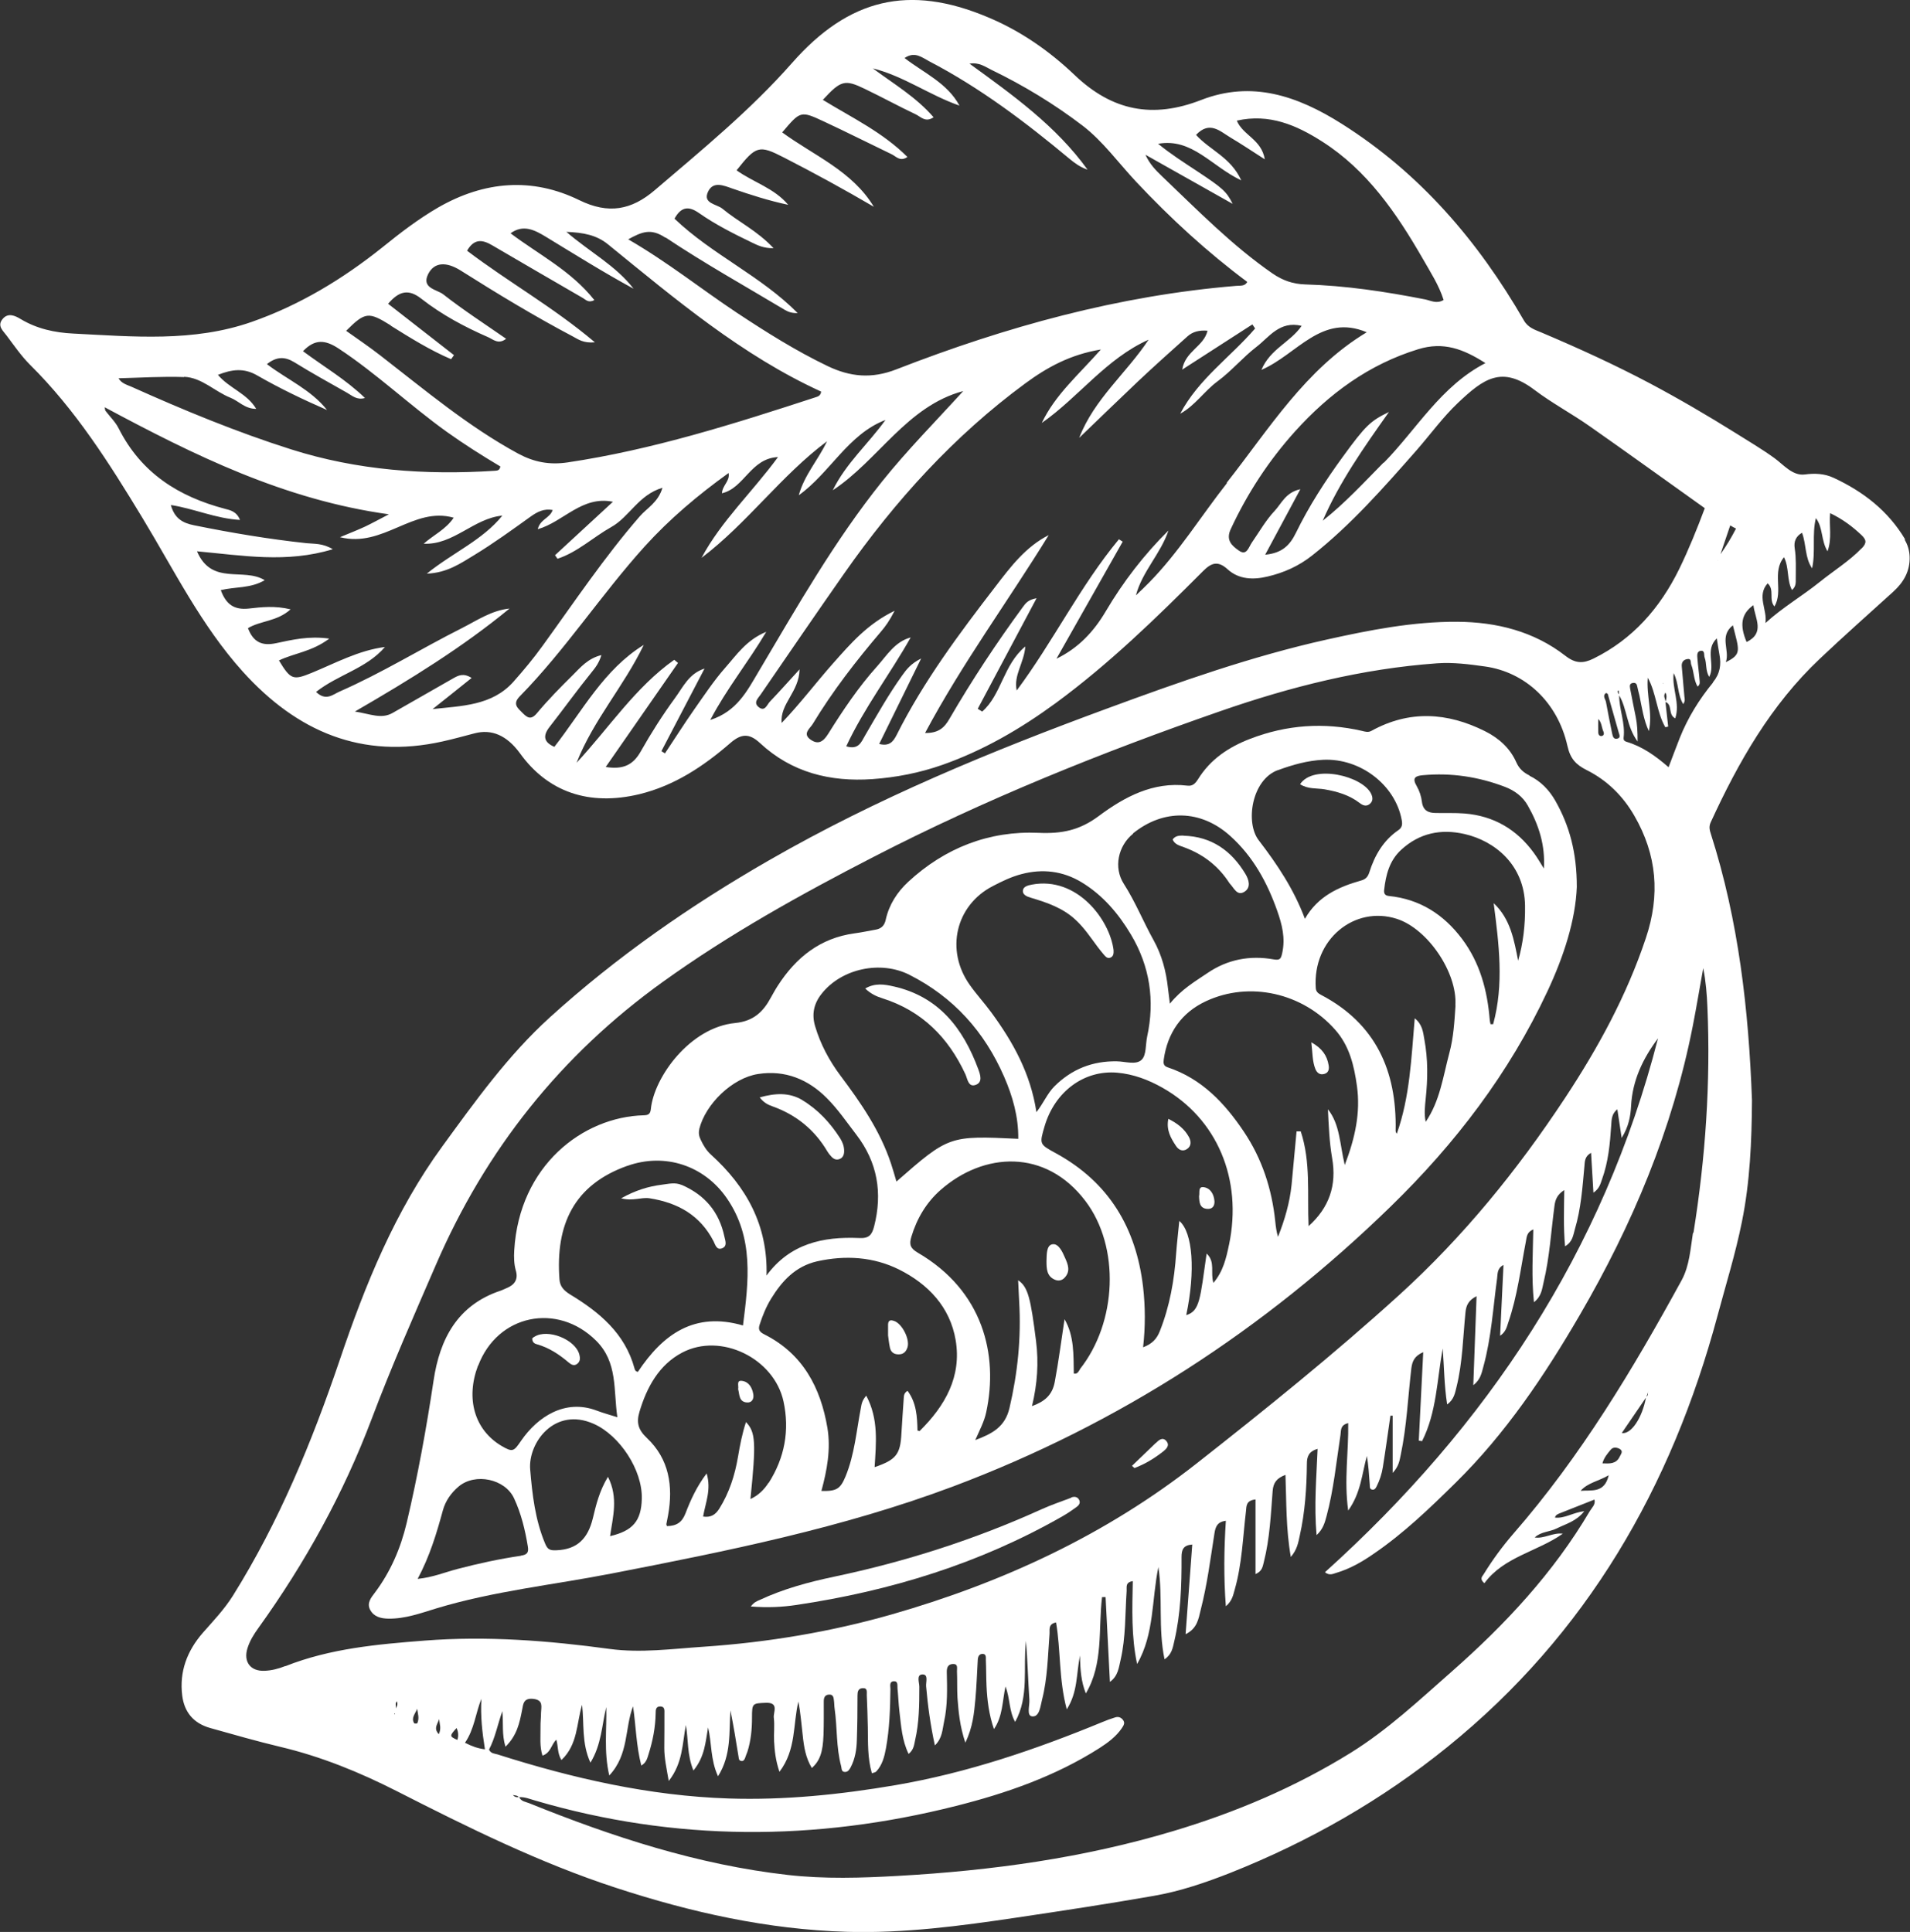 <?xml version="1.0" encoding="UTF-8"?>
<svg id="Layer_2" data-name="Layer 2" xmlns="http://www.w3.org/2000/svg" viewBox="0 0 146.12 147.81">
  <rect x="0" y="0" width="146.12" height="147.81" fill="#333333" stroke="none"/>
  <g id="Layer_1-2" data-name="Layer 1">
    <g>
      <path d="M145.75,41.27c-1.3-2.19-3.22-3.67-5.49-4.72-.69-.32-1.44-.35-2.18-.25-.94.13-1.65-.76-2.33-1.25-.95-.69-1.99-1.3-2.99-1.93-2.13-1.33-4.3-2.6-6.52-3.78-2.7-1.43-5.48-2.7-8.29-3.89-.52-.22-1.04-.37-1.36-.92-3.52-6.1-7.95-11.27-13.93-15.05-3.43-2.17-6.91-3.33-10.77-1.83-3.7,1.44-6.8.84-9.68-1.91-1.95-1.86-4.17-3.4-6.68-4.44-5.99-2.51-10.59-1.42-14.93,3.51-3.18,3.61-6.88,6.64-10.51,9.74-1.78,1.52-3.54,1.86-5.78.76-3.6-1.76-7.26-1.46-10.78.56-1.52.88-2.9,1.94-4.26,3.04-3.05,2.44-6.34,4.43-10.02,5.72-4.47,1.56-9.07,1.12-13.65.89-1.41-.07-2.77-.36-4.02-1.11-.43-.26-.98-.52-1.4.02-.41.52.07.89.33,1.25.57.76,1.12,1.56,1.78,2.22,3.47,3.43,6.06,7.52,8.58,11.68,2.44,4.02,4.52,8.27,7.7,11.8,4.16,4.61,9.12,6.72,15.27,5.35.82-.18,1.64-.41,2.45-.62q1.98-.53,3.48,1.51c2.13,2.97,5.28,4.07,9.15,3.14,2.67-.65,4.9-2.13,6.95-3.91.83-.72,1.44-.77,2.27,0,2.43,2.26,5.37,2.98,8.59,2.76,1.84-.13,3.62-.48,5.36-1.09,3.13-1.1,5.97-2.75,8.65-4.71,4.09-3,7.72-6.53,11.3-10.12.62-.62,1.12-.82,1.87-.14.86.79,1.97.82,3.06.56,1.24-.29,2.39-.8,3.41-1.61,2.98-2.35,5.48-5.2,7.98-8.04,1.06-1.21,2.01-2.53,3.17-3.63,1.96-1.86,3.36-2.89,5.86-1,1.35,1.02,2.86,1.82,4.25,2.8,2.94,2.06,5.86,4.17,8.78,6.25-.59,1.58-1.22,3.14-1.96,4.66-1.46,2.97-3.54,5.36-6.56,6.85-.78.38-1.37.39-2.15-.22-2.41-1.87-5.26-2.58-8.26-2.6-3.38-.02-6.69.63-9.98,1.36-5.75,1.28-11.28,3.24-16.79,5.27-8.89,3.27-17.65,6.88-25.87,11.61-5.99,3.44-11.67,7.38-16.8,12.04-3.18,2.89-5.68,6.38-8.2,9.84-3.63,4.97-5.91,10.59-7.86,16.36-2.13,6.28-4.64,12.38-8.17,18.03-.66,1.05-1.5,1.93-2.31,2.85-1.2,1.38-1.8,2.97-1.57,4.8.16,1.26.86,2.12,2.15,2.48,1.78.5,3.56,1.01,5.36,1.44,3.12.74,6.06,1.94,8.93,3.4,5.44,2.77,10.91,5.48,16.73,7.38,5.74,1.88,11.6,3.19,17.66,3.37,4.38.13,8.71-.45,13.02-1.09,3.49-.52,6.99-1.05,10.47-1.66,2.03-.35,3.98-1.02,5.89-1.77,6-2.39,11.55-5.55,16.58-9.62,10.67-8.63,17.14-19.88,20.66-32.98.64-2.39,1.38-4.76,1.87-7.2.62-3.06.75-6.16.77-9.29-.25-6.91-1.02-13.74-3.14-20.37-.1-.3-.17-.57-.02-.9,2.12-4.62,4.61-8.99,8.35-12.52,1.84-1.74,3.74-3.43,5.62-5.13.8-.73,1.29-1.58,1.25-2.69-.02-.47-.14-.89-.38-1.29ZM94.3,15.59c-.48-.95-.74-1.18-2.73-2.5-1-.66-2.02-1.31-2.97-2.09,2.6-.46,4.07,1.72,6.36,2.8-.8-1.77-2.42-2.32-3.46-3.48,1.04-1.1,1.83-.28,2.63.2.83.49,1.63,1.03,2.63,1.67-.25-1.53-1.67-1.83-2.14-2.96,2.48-.56,4.56.34,6.53,1.6,3.44,2.19,5.69,5.48,7.7,8.97.58,1.02,1.23,2.01,1.59,3.15-.53.32-.97.05-1.4-.04-3.04-.6-6.1-1.06-9.2-1.15-.94-.03-1.72-.31-2.48-.83-3.11-2.15-5.75-4.86-8.48-7.46-.47-.45-.93-.92-1.25-1.63,2.18,1.23,4.36,2.46,6.64,3.74ZM50.92,18.17c2.97,1.98,6.08,3.72,9.14,5.55.27.16.58.25.96.23-2.81-2.84-6.53-4.46-9.42-7.22.51-.92,1.08-.98,1.86-.44,1.27.89,2.66,1.59,4.05,2.26.44.21.89.45,1.67.44-1.26-1.35-2.71-2.02-3.91-3.02-.43-.36-1.54-.39-1.1-1.31.39-.82,1.19-.47,1.87-.23,1.39.48,2.79.93,4.26,1.24-1.07-1.28-2.67-1.72-3.95-2.64,1.49-1.88,1.71-1.96,3.62-.98,2.32,1.19,4.61,2.44,6.88,3.77-1.66-2.75-4.58-3.91-7.01-5.69,1.39-1.64,1.4-1.67,3.18-.84,1.74.81,3.46,1.68,5.19,2.51.35.17.65.59,1.21.21-1.89-1.89-4.25-3.01-6.47-4.37,1.38-1.5,1.68-1.58,3.21-.84,1.31.63,2.59,1.33,3.9,1.95.38.18.74.65,1.36.22-1.34-1.55-3.05-2.55-4.65-3.74,2.36.59,4.34,2.05,6.63,2.85-.93-1.73-2.71-2.49-4.2-3.64.79-.54,1.35-.03,1.89.25,3.88,2.02,7.36,4.65,10.73,7.46.41.34.84.65,1.38.83-2.41-3.34-5.68-5.68-9.03-8.11.74-.12,1.2.24,1.69.48,2.46,1.19,4.81,2.62,6.97,4.27,1.55,1.19,2.74,2.85,4.1,4.3,2.62,2.79,5.43,5.37,8.49,7.65-.19.35-.55.27-.84.3-8.99.74-17.61,3.12-26.01,6.39-1.9.74-3.53.57-5.25-.25-2.42-1.16-4.69-2.59-6.93-4.07-2.74-1.82-5.32-3.89-8.33-5.63,1.04-.57,1.73-.87,2.84-.13ZM29.9,24.92c1.49.93,2.99,1.87,4.61,2.56.07-.1.15-.2.22-.31-1.67-1.3-3.34-2.6-5.04-3.93.82-.95,1.54-1.18,2.55-.38,1.56,1.22,3.3,2.15,5.11,2.94.38.17.78.58,1.37.12-1.64-1.14-3.28-2.2-4.81-3.4-.47-.37-1.69-.46-1.16-1.54.47-.95,1.41-.96,2.48-.29,2.82,1.78,5.67,3.51,8.61,5.06.4.21.78.52,1.67.44-3.22-2.72-6.65-4.63-9.78-7.01.56-.96,1.2-.84,1.93-.41,2.3,1.35,4.62,2.69,6.93,4.03.23.13.42.4.88.16-1.78-2.25-4.25-3.48-6.41-5.11.97-.71,1.85-.25,2.69.26,2.22,1.35,4.42,2.73,6.72,3.98-1.36-1.77-3.33-2.79-5.14-4.35,1.3.05,2.31.24,3.19.96,5.15,4.19,10.24,8.49,16.3,11.26-.03.28-.21.37-.38.42-6.25,2.04-12.51,4.03-19.03,5-1.38.2-2.55-.02-3.76-.67-3.82-2.07-7.14-4.87-10.56-7.52-.85-.66-1.74-1.26-2.61-1.88,1.46-1.46,1.72-1.47,3.42-.41ZM26.49,25.24l-.02.08s0,0,0,0l.03-.08ZM14.08,28.83c1.35.05,2.34,1.12,3.55,1.6.63.25,1.11.86,1.97.85-.72-1.2-2.05-1.56-2.93-2.6,1.09-.43,1.99-.54,3,.04,1.72.99,3.52,1.85,5.35,2.65-1.23-1.56-3.04-2.32-4.6-3.51.74-.59,1.38-.59,2.12-.13,1.31.81,2.67,1.56,4.01,2.32.39.22.75.58,1.37.4-1.46-1.41-3.14-2.39-4.74-3.58.91-.95,1.7-.88,2.73-.2,2.91,1.92,5.44,4.34,8.27,6.37,1.33.95,2.72,1.83,4.1,2.65-.06.34-.27.31-.45.33-5.28.34-10.49-.03-15.56-1.64-4.16-1.32-8.2-2.99-12.19-4.78-.36-.16-.79-.26-1.01-.66,1.67-.04,3.35-.15,5.02-.09ZM33.06,54.28c.97-.77,1.94-1.54,3.02-2.41-.63-.4-1.02-.19-1.41.03-1.55.88-3.09,1.77-4.64,2.65-.87.49-1.7.07-2.88-.11,4.28-2.48,8.22-4.91,11.83-7.88-1.37.14-2.47.9-3.63,1.49-3.14,1.58-6.15,3.45-9.37,4.86-.51.22-1.04.76-1.8.03,1.68-1.33,3.86-1.79,5.27-3.44-2.01.26-3.76,1.22-5.58,1.97-1.44.59-1.63.55-2.53-.94,1.16-.56,2.51-.66,3.85-1.67-1.58-.22-2.83.09-4.07.35-1.03.22-1.73-.04-2.15-1.15.96-.58,2.22-.5,3.26-1.44-1.2-.29-2.22-.17-3.2-.06-1.12.12-1.74-.32-2.14-1.41,1.12-.27,2.28-.12,3.36-.76-1.63-1-4.05.44-5.18-2.21,3.51.32,6.85.92,10.39-.16-.79-.47-1.41-.4-2-.46-2.89-.31-5.75-.79-8.61-1.37-.85-.17-1.49-.5-1.78-1.55,1.78.27,3.4,1.03,5.29,1.14-.26-.66-.77-.75-1.15-.85-3.53-.93-6.4-2.72-8.13-6.15-.25-.5-.68-.91-1.02-1.36-.02-.03-.02-.09-.05-.26,6.85,3.67,13.73,7.08,21.74,8.19-.77.4-1.28.68-1.8.93-.54.25-1.09.47-1.94.82,3.32.84,5.59-2.37,8.7-1.49-.61.9-1.54,1.32-2.3,1.99,2.29.11,3.83-1.95,6.02-2.15-1.52,1.88-3.74,2.8-5.78,4.44,1.57-.06,2.6-.8,3.63-1.42,1.48-.9,2.9-1.93,4.32-2.95.52-.37,1.02-.62,1.68-.5-.21.63-.96.7-1.14,1.47,1.98-.57,3.37-2.58,5.75-2.1-1.53,1.41-2.98,2.75-4.43,4.09.06.09.13.18.19.27,1.53-.5,2.73-1.65,4.12-2.43,1.38-.77,2.08-2.46,3.91-3-.34,1.14-1.19,1.55-1.74,2.19-2.71,3.12-5.01,6.56-7.43,9.9-.69.96-1.45,1.87-2.23,2.75-1.65,1.85-3.97,1.84-6.25,2.1ZM54.35,55.06c1.27-2.41,2.86-4.35,4.27-6.72-1.53.63-2.28,1.78-3.14,2.75-.87.99-1.61,2.11-2.37,3.19-.77,1.1-1.49,2.24-2.24,3.36-.09-.06-.18-.11-.27-.17,1.1-2.11,2.2-4.22,3.3-6.32-1.21.39-1.65,1.43-2.27,2.27-.95,1.3-1.82,2.67-2.61,4.07-.57,1.01-1.31,1.41-2.68,1.19,1.9-2.73,3.71-5.35,5.53-7.96-.1-.08-.2-.16-.29-.24-2.98,2.11-4.99,5.21-7.47,7.88,1.28-3.27,3.63-5.87,5.14-9.02-3.05,1.88-4.7,5.06-6.84,7.8-.78-.34-.92-.81-.37-1.52,1.08-1.38,2.1-2.8,3.2-4.16.3-.37.58-.72.77-1.34-1.03.25-1.6.94-2.2,1.54-.94.93-1.87,1.87-2.72,2.89-.47.57-.75.36-1.12-.01-.36-.37-.79-.67-.2-1.27,3.48-3.55,6.21-7.76,9.54-11.45,1.92-2.12,4.08-3.94,6.43-5.63.12.62-.47.92-.51,1.55,1.72-.4,2.19-2.67,4.29-2.77-1.98,2.7-4.33,4.87-5.85,7.71,3.49-2.64,6.09-6.3,9.6-8.92-.68,1.44-1.74,2.58-2.16,4.13,2.39-1.71,3.76-4.66,6.63-5.76-1.31,1.83-3.02,3.31-4.03,5.38,3.49-2.3,5.67-6.44,9.98-7.59-2.09,2.3-4.27,4.5-6.21,6.92-3.63,4.53-6.5,9.58-9.46,14.57-.86,1.45-1.65,3.02-3.67,3.67ZM93.86,36.97c-1.99,2.53-3.69,5.3-5.95,7.6-.33.34-.67.66-1.01.98.49-1.84,1.89-3.17,2.49-4.96-1.87,1.85-3.46,3.92-4.79,6.17-.92,1.56-2.08,2.81-3.78,3.64,1.69-2.99,3.38-5.97,5.07-8.96-.1-.06-.19-.12-.29-.18-2.97,3.58-5.03,7.83-7.82,11.57-.25-1.18.56-2.09.66-3.37-1.69,1.4-1.82,3.7-3.3,4.98-.11-.07-.23-.14-.34-.21,1.46-2.75,2.93-5.5,4.5-8.46-.63.11-.83.37-1.04.66-2.02,2.75-3.9,5.6-5.62,8.56-.39.68-.84,1.11-1.87,1.09,2.85-5.34,6.36-10.1,9.46-15.14-1.76.89-2.92,2.43-4.07,3.93-2.78,3.61-5.51,7.26-7.57,11.37-.27.53-.57.87-1.33.68,1.03-2.11,2.05-4.18,3.21-6.54-.79.4-1.12.83-1.46,1.31-1.05,1.47-1.93,3.04-2.84,4.6-.28.48-.48,1.1-1.43.81,1.38-2.96,3.35-5.52,4.93-8.33-1.22.33-1.83,1.39-2.57,2.21-1.42,1.58-2.62,3.37-3.75,5.18-.39.62-.78.83-1.35.42-.63-.45-.03-.85.17-1.18,1.53-2.53,3.33-4.85,5.23-7.08.34-.4.64-.81,1.04-1.59-2.09,1.01-3.38,2.53-4.68,3.99-1.33,1.5-2.54,3.11-3.96,4.59-.14-1.47,1.33-2.35,1.37-4.1-.9.98-1.57,1.74-2.27,2.47-.23.24-.38.8-.86.42-.43-.35-.04-.68.15-.96,2.12-3.09,4.24-6.19,6.39-9.26,3.9-5.57,8.41-10.54,13.86-14.55,1.67-1.23,3.45-2.21,5.78-2.59-1.7,1.93-3.49,3.45-4.52,5.62,2.83-1.98,4.92-4.92,8.17-6.37-1.7,2.57-4.15,4.52-5.31,7.51,1.5-1.44,2.99-2.89,4.5-4.32,1.24-1.17,2.51-2.3,3.78-3.44.4-.36.89-.49,1.54-.44-.29,1.22-1.7,1.55-1.94,2.98,1.88-1.21,3.62-2.33,5.37-3.46.07.1.14.21.21.31-1.88,2.19-4.33,3.86-5.73,6.52,1.13-.61,1.84-1.73,2.86-2.48,1.06-.78,1.93-1.83,2.97-2.63.97-.74,1.77-2.02,3.46-1.61-.88,1.28-2.39,1.74-3.08,3.37,2.75-1.19,4.59-4.34,8.06-2.88-4.7,2.83-7.47,7.4-10.71,11.51ZM105.85,35.39c-1.51,1.53-2.96,3.11-4.66,4.45,1.29-2.96,3.12-5.57,5.07-8.32-1.43.69-1.79,1.04-3.54,3.44-1.34,1.84-2.58,3.76-3.58,5.81-.46.94-1.05,1.55-2.35,1.67.93-1.73,1.75-3.26,2.69-5.01-1.13.24-1.45,1.11-1.97,1.66-.67.71-1.17,1.6-1.74,2.42-.25.36-.39,1.05-1,.61-.51-.36-1.02-.78-.61-1.65,1.28-2.75,2.91-5.24,4.92-7.47,2.61-2.89,5.64-5.12,9.41-6.28,1.94-.6,3.46-.02,5.15,1.06-3.41,1.76-5.25,5.05-7.77,7.62ZM131.43,42.88s0,0,0,.01c0,0-.01,0-.02,0,0,0,.01-.01.02-.02ZM127.41,52.99c.13.25.08.47.01.69-.03-.22-.2-.44-.01-.69ZM127.25,52.26v.06s-.04-.05-.04-.05h.04ZM123.77,52.85s.05-.01.07-.02c0,.1.01.19.02.29-.07-.07-.12-.16-.09-.27ZM122.87,53.02c.05.03.12.04.13.08.28.97.55,1.95.83,2.92.05.18.18.42-.09.49-.31.08-.36-.18-.41-.41-.16-.8-.33-1.6-.47-2.4-.04-.21-.29-.46,0-.68ZM122.26,55c.28.26.26.66.41.98.05.11.05.3-.13.33-.17.03-.26-.1-.27-.25-.01-.35,0-.7,0-1.06ZM30.18,131.16s-.02-.04-.02-.05c0,0,.03-.01.04-.02,0,.02.02.04.02.05,0,0-.03.01-.04.02ZM30.28,130.71c.03-.25-.08-.39.09-.54.05.16.06.29-.09.54ZM31.91,131.86s-.19.02-.22-.01c-.26-.41.08-.73.22-1.11.06.37.19.75,0,1.13ZM21.82,127.47c-.51.2-1.03.34-1.58.36-1.08.05-1.63-.69-1.31-1.72.18-.58.5-1.09.85-1.57,3.56-4.96,6.49-10.25,8.65-15.97,1.5-3.98,3.21-7.86,4.9-11.76,3.81-8.83,9.56-16.07,17.38-21.69,5.09-3.66,10.55-6.69,16.1-9.55,8.55-4.41,17.46-8,26.55-11.16,5.38-1.87,10.86-3.25,16.57-3.66,1.23-.09,2.45.07,3.67.24,3.08.43,5.56,2.73,6.31,6.07.22.99.65,1.44,1.46,1.85,1.56.78,2.78,1.97,3.66,3.5,1.73,2.99,1.99,6.07.88,9.37-1.47,4.4-3.65,8.39-6.19,12.24-3.65,5.53-7.78,10.61-12.69,15.07-4.97,4.51-10.18,8.71-15.45,12.85-6.99,5.5-14.89,9.15-23.37,11.58-4.69,1.34-9.51,2.14-14.39,2.47-2.39.16-4.78.49-7.17.17-4.7-.64-9.42-1.01-14.16-.64-3.61.28-7.22.6-10.64,1.95ZM33.57,132.68c-.45-.47-.05-.81.02-1.16.04.36.19.72-.02,1.16ZM34.99,133.12c-.61-.27-.61-.31-.06-.91.14.3.16.6.06.91ZM35.57,133.34c.72-1.04.81-2.26,1.26-3.37-.08,1.3.06,2.57.27,3.87-.55-.07-.99-.23-1.52-.5ZM39.23,137.31s-.02,0-.03,0c0,0,0,0,.01,0,.15.08.35.02.47.18-.19.04-.34-.02-.45-.18ZM120.92,114.06c.55-.62,1.36-.73,2.15-1.19-.32,1.4-1.32,1.12-2.15,1.19ZM123.91,111.45c-.27.57-.78.53-1.32.51.12-.44.38-.74.63-1.04.19-.24.49-.18.7-.06.29.17.08.4-.01.59ZM124.07,109.64c.63-.92,1.24-1.82,1.85-2.71-.28,1.52-1.12,2.83-1.85,2.71ZM125.96,106.85c.04-.1.07-.2.11-.3,0,.11.01.23-.11.3ZM126.09,106.5s0-.01,0-.02l.03.02h-.04ZM129.51,94.37c-.19,1.2-.26,2.46-.85,3.56-3.74,6.84-7.74,13.51-12.89,19.42-.84.97-1.6,2.01-2.27,3.1-.11.17-.33.35.06.68,1.49-2.03,4.05-2.41,6-3.79-.77-.1-1.41.4-2.15.29.47-.45,1.14-.42,1.68-.69.7-.35,1.5-.54,2.11-1.32-.86.1-1.49.57-2.24.49.05-.22.24-.28.42-.35.87-.34,1.73-.69,2.6-1.03.1.38-.2.62-.36.89-2.78,4.72-6.47,8.67-10.56,12.27-2.48,2.18-4.9,4.46-7.72,6.21-4.24,2.63-8.8,4.56-13.57,5.99-6.86,2.06-13.91,3.03-21.04,3.43-2.82.16-5.64.25-8.46-.07-6.89-.78-13.4-2.91-19.79-5.49-.27-.11-.61-.13-.76-.46.43-.03.83.15,1.23.26,10.69,3.14,21.43,3.13,32.19.41,3.85-.97,7.59-2.27,10.98-4.43.65-.42,1.27-.88,1.71-1.53.13-.2.26-.39.08-.62-.16-.21-.37-.27-.61-.19-.33.1-.65.22-.96.35-5.12,2.11-10.34,3.89-15.83,4.83-4.23.72-8.48,1.16-12.77,1.02-6.06-.2-11.92-1.54-17.67-3.37-.23-.07-.52-.06-.66-.37.47-.89.65-1.89,1.02-2.94.09.93-.05,1.77.24,2.72.89-.87,1.08-1.84,1.27-2.81.09-.49.12-.93.86-.85.79.09.6.6.59,1.06,0,.37-.05.74-.04,1.11.01.72-.08,1.45.15,2.17.64-.21.66-.84,1.06-1.22.15.5.07,1.03.39,1.56,1.26-1.19,1.15-2.8,1.58-4.23.17,1.44-.05,2.92.64,4.43.85-1.39.87-2.87,1.21-4.26.05,1.69-.2,3.38.23,5.24,1.51-1.61,1.17-3.6,1.82-5.29.22,1.5.24,3.01.63,4.53.4-.23.46-.57.56-.88.32-1.01.52-2.04.54-3.11,0-.26,0-.55.38-.53.33.02.29.3.29.52,0,.88,0,1.77-.01,2.65,0,.79.17,1.55.34,2.53,1.08-1.37,1.04-2.86,1.31-4.28.2,1.12.08,2.26.58,3.48.88-1.07.92-2.19,1.12-3.3.29,1.2.17,2.46.76,3.74,1.04-1.65.83-3.37.95-5.04.24,1.19.43,2.36.62,3.54.02.14.02.3.2.33.17.03.25-.09.3-.23.05-.16.12-.32.18-.48.27-.85.35-1.73.35-2.61,0-1.1.03-1.09,1.07-1.13,1.03-.03.54.73.6,1.15.07.59-.01,1.2.02,1.79.04.72.11,1.45.41,2.34,1.3-1.71,1.02-3.63,1.45-5.38.16.86.23,1.72.33,2.59.09.86.22,1.72.7,2.5.62-.57.84-1.21.89-2.53.03-.85.02-1.71.02-2.57,0-.3.09-.51.42-.52.33-.01.33.26.36.47.03.2.02.4.05.6.21,1.46.11,2.96.5,4.41.05.18,0,.43.29.44.24,0,.34-.18.44-.36.34-.65.45-1.35.47-2.07.04-1.14.05-2.28.05-3.42,0-.29.05-.53.37-.56.43-.04.33.31.34.53.04.83.06,1.65.08,2.48.02,1.16-.03,2.32.31,3.5.13-.05.26-.06.33-.13.47-.5.63-1.14.75-1.79.27-1.49.32-3,.34-4.52,0-.23-.11-.59.28-.6.32,0,.24.33.26.54.06.6.08,1.2.15,1.79.13,1.08.19,2.18.7,3.23.41-.33.42-.71.5-1.06.31-1.35.32-2.71.32-4.08,0-.33-.24-.92.23-.94.49-.02.26.58.29.91.13,1.49.33,2.96.67,4.52.58-.56.57-1.21.7-1.8.28-1.26.24-2.55.21-3.84,0-.34.11-.57.46-.59.43-.02.31.33.32.55.03.68,0,1.37.04,2.05.08,1.08.18,2.16.6,3.42.58-1.2.67-2.27.77-3.33.09-.99.12-1.99.18-2.99.01-.25.1-.48.38-.47.28,0,.24.28.24.46.03.66.02,1.31.05,1.97.05,1.12.19,2.23.57,3.32.67-.97.64-2.12.88-3.26.36.9.26,1.87.74,2.71,1.09-1.96.59-4.13.83-6.2.12,1.5.16,3.01.26,4.51.03.45-.24,1.24.23,1.27.55.04.61-.78.74-1.28.42-1.64.44-3.33.57-5,.03-.34-.13-.78.5-.91.37,2.14.2,4.34.82,6.65.85-1.33.72-2.68,1.01-4.12.02,1.1.09,2.01.45,2.9,1.36-2.29.94-4.9,1.24-7.37.09,0,.18,0,.27,0,.11,2.14.22,4.28.33,6.49.63-.45.68-1.1.82-1.69.4-1.73.34-3.51.46-5.27.02-.28-.12-.66.47-.75-.04,2.13-.12,4.24.33,6.34,1.33-2.3,1.11-4.94,1.63-7.42.35,2.32-.03,4.69.47,7.06.55-.36.63-.88.74-1.36.5-2.12.57-4.29.56-6.46,0-.56.13-.91.82-.96-.17,2.28-.33,4.5-.51,6.86.9-.44.99-1.19,1.15-1.84.5-1.93.75-3.92,1.06-5.89.08-.49.21-.86.87-.95-.14,2.19-.17,4.32,0,6.54.48-.4.56-.85.68-1.28.56-1.96.62-3.99.86-6,.04-.37-.01-.81.73-.89v5.71c.52-.22.55-.59.64-.94.45-1.78.53-3.61.67-5.42.05-.63.31-.98.98-1.23.08,2.09.03,4.11.41,6.28.49-.57.57-1.11.68-1.61.41-1.82.53-3.67.55-5.52,0-.52.12-.94.82-1.14-.09,2.2-.28,4.33-.08,6.6.5-.46.63-.96.76-1.44.55-2.04.75-4.15,1.07-6.23.05-.35-.03-.75.59-.9.04,2.19-.33,4.33,0,6.69.98-1.37,1.05-2.82,1.43-4.18.12.74.17,1.47.22,2.21.01.13-.03.3.15.36.21.06.3-.09.38-.25.23-.46.39-.95.47-1.46.21-1.31.39-2.63.58-3.94.06,0,.11,0,.17,0v4.38c.48-.51.53-.96.62-1.39.46-2.18.55-4.41.81-6.61.07-.56.25-.95.91-1.24-.12,2.33-.23,4.55-.34,6.77.08.01.17.03.25.04,1.12-2.21,1.14-4.7,1.58-7.09.11,1.4.11,2.8.34,4.28.55-.4.6-.9.72-1.35.46-1.86.49-3.78.68-5.68.05-.55.24-.95.85-1.25-.08,2.3-.16,4.49-.25,6.81.56-.43.64-.95.77-1.42.61-2.21.74-4.49,1.05-6.75.05-.36-.01-.77.49-1.03-.09,1.83-.17,3.56-.26,5.42.46-.32.51-.69.63-1.03.69-2,.94-4.1,1.34-6.17.07-.36.06-.73.57-.94-.03,1.87-.15,3.67.05,5.57.59-.46.62-1.03.74-1.53.46-1.92.57-3.89.83-5.84.06-.47.2-.86.75-1.21-.02,1.48-.07,2.85.06,4.3.59-.34.62-.86.75-1.3.47-1.57.58-3.19.73-4.81.03-.38.02-.77.51-1.04.06,1.05.12,2.01.18,3.05.46-.31.54-.69.66-1.03.48-1.33.61-2.72.7-4.11.03-.45.03-.9.47-1.24.1.7.2,1.35.33,2.19.54-.87.68-1.67.72-2.43.1-1.98.91-3.65,2.06-5.19-4.17,16.29-13.06,29.66-25.48,40.85.34.27.6.13.86.05,1.05-.31,1.99-.85,2.88-1.47,2.3-1.57,4.29-3.49,6.26-5.43,3.83-3.77,6.8-8.2,9.49-12.82,4.03-6.92,7.1-14.22,8.65-22.12.29-1.47.53-2.95.8-4.43.2,1,.28,2,.32,2.99.25,5.78-.15,11.52-1.06,17.22ZM131.05,52.22c-1.05,1.28-1.92,2.68-2.54,4.23-.28.7-.54,1.42-.86,2.25-1-.87-2.01-1.59-3.23-1.95-.16-.05-.23-.15-.21-.31.14-1.11-.34-2.15-.34-3.24.62,1.04.55,2.36,1.41,3.53,0-.78-.03-1.32-.14-1.87-.15-.72-.29-1.45-.43-2.17-.04-.22-.05-.41.23-.44.23-.03.29.12.32.3.04.22.11.44.16.66.19.92.32,1.86.72,2.73.31-1.37-.2-2.72-.08-4.09.66,1.2.67,2.62,1.34,3.79.07-.02.15-.03.22-.05-.07-.63-.14-1.25-.21-1.88.57.2.17.96.75,1.25.39-1.17-.27-2.27-.12-3.46.4.78.28,1.64.73,2.37.17-.24.11-.41.09-.58-.07-.76-.13-1.53-.2-2.29-.03-.3.1-.51.39-.57.39-.08.26.26.34.44.21.53.17,1.13.48,1.66.22-.17.16-.36.15-.51-.04-.54-.12-1.07-.16-1.61-.02-.25-.07-.59.27-.62.32-.02.21.33.28.52.17.46.05.99.35,1.48.49-.93-.36-2.05.58-2.95.08.5.13.87.2,1.23.15.79.05,1.47-.5,2.14ZM132.37,40.2c.15.09.29.17.44.24-.35.68-.74,1.33-1.19,1.96.25-.74.5-1.47.75-2.21ZM132.03,50.66c.33-.93-.54-1.96.54-2.82.47,1.9.72,2.21-.54,2.82ZM133.62,49.12c-.55-1.3-.41-2.16.52-2.82.12,1.02.91,2.12-.52,2.82ZM142.42,41.95c-.96.99-2.13,1.71-3.2,2.57-1.34,1.08-2.85,1.95-4.16,3.15.16-1.03-.69-2.08.17-3.04.55.49.06,1.24.52,1.77.7-1.19-.22-2.62.73-3.77.41.82.2,1.73.61,2.51.32-.26.29-.58.29-.88,0-.77.04-1.54-.08-2.31-.08-.51.08-.91.56-1.19.34.92.21,1.91.77,2.72.28-1.28-.02-2.58.29-3.84.56.74.38,1.69.89,2.54.36-1,.11-1.94.2-2.92.96.46,1.7,1.02,2.39,1.67.39.37.43.61.02,1.03Z" style="fill: #fff;"/>
      <path d="M117.03,59.34c-.48-.23-.81-.52-1.04-1.04-.48-1.08-1.35-1.84-2.39-2.36-2.88-1.44-5.78-1.62-8.67-.03-.27.15-.48.07-.73.01-2.92-.67-5.77-.47-8.57.61-1.64.63-3.04,1.57-3.98,3.09-.2.31-.4.54-.81.49-2.64-.32-4.83.87-6.79,2.33-1.45,1.08-2.81,1.36-4.59,1.28-3.79-.17-7.17,1.15-9.98,3.75-.84.78-1.47,1.75-1.72,2.9-.1.46-.35.69-.79.76-.53.09-1.06.21-1.6.28-2.63.36-4.48,1.85-5.87,4.01-.19.29-.35.59-.52.89-.59,1.1-1.33,1.82-2.74,1.96-3.43.33-6.2,4.11-6.45,6.59-.04.38-.2.46-.54.47-4.67.12-9.53,3.86-9.91,10.34-.03.51-.02,1.03.12,1.53.2.67-.08,1.1-.7,1.35-.16.06-.31.15-.47.2-3.3,1.1-4.65,3.71-5.12,6.87-.55,3.66-1.21,7.3-2.06,10.9-.46,1.94-1.23,3.73-2.43,5.33-.29.38-.64.8-.36,1.32.29.54.83.66,1.39.67,1.28.02,2.48-.42,3.66-.78,4.39-1.33,8.94-1.8,13.41-2.67,8.85-1.72,17.68-3.49,26.15-6.67,12.68-4.77,23.79-11.99,33.48-21.43,4.93-4.8,9.04-10.18,11.97-16.44,1.26-2.69,2.15-5.46,2.25-7.99,0-2.64-.56-4.68-1.64-6.59-.48-.84-1.13-1.51-2-1.93ZM97.75,58.93c1.14-.42,2.28-.74,3.48-.8,2.84-.13,5.5,1.92,6,4.58.07.35.05.6-.26.81-1.15.79-1.81,1.94-2.22,3.24-.11.34-.29.52-.63.61-1.74.49-3.32,1.22-4.29,2.93-.85-2.28-2.13-4.18-3.54-6.02-1.03-1.34-.54-4.62,1.47-5.36ZM86.67,63.77c2.34-1.9,5.21-1.84,7.46.2,1.74,1.57,2.82,3.55,3.59,5.74.36,1.03.62,2.05.38,3.17-.1.47-.16.61-.67.52-1.81-.32-3.52,0-5.06,1.05-.96.65-1.98,1.24-2.87,2.34-.07-.53-.11-.86-.15-1.2-.14-1.29-.47-2.53-1.1-3.66-.79-1.42-1.39-2.93-2.27-4.3-.81-1.25-.44-2.92.7-3.84ZM75.94,67.8c.71-.37,1.43-.72,2.2-.92,1.61-.43,3.18-.24,4.6.62,1.62.98,2.82,2.39,3.78,4,1.45,2.43,1.84,5.05,1.24,7.81-.13.61-.05,1.41-.42,1.77-.43.42-1.25.13-1.9.12-1.87-.03-3.45.6-4.77,1.91-.54.54-.83,1.27-1.38,1.98-.45-2.97-1.8-5.38-3.46-7.64-.52-.71-1.12-1.36-1.63-2.08-1.91-2.68-1.08-6.11,1.74-7.57ZM62.85,76.04c1.53-1.95,4.53-2.57,6.72-1.46,3.38,1.71,5.74,4.35,7.24,7.78.66,1.51,1.11,3.08,1.09,4.77-5.28-.25-5.31-.24-9.32,3.27-.14-.48-.27-.94-.42-1.39-.83-2.5-2.3-4.63-3.86-6.71-.86-1.15-1.53-2.4-1.94-3.78-.27-.91-.11-1.72.49-2.48ZM53.49,86.4c.48-1.94,2.54-3.93,4.51-4.23,2.07-.32,3.83.41,5.26,1.85.84.84,1.52,1.84,2.25,2.79,1.62,2.11,2.02,4.46,1.36,7.03-.17.66-.41.92-1.14.88-2.76-.12-5.29.42-7.09,2.87.11-3.83-1.53-6.79-4.26-9.26-.34-.31-.58-.71-.77-1.12-.12-.25-.19-.5-.11-.82ZM47.99,89.2c2.89-1.03,5.89-.02,7.61,2.47,2.09,3.03,1.67,6.35,1.24,9.74-3.72-1.08-6.13.68-8.04,3.55-.21-.04-.23-.17-.26-.27-.73-2.68-2.69-4.3-4.92-5.65-.5-.31-.78-.62-.82-1.16-.31-4.19,1.11-7.23,5.18-8.68ZM36.58,104.49c1.48-3.93,6.06-4.86,9.02-1.92,1.67,1.66,1.32,3.75,1.63,5.86-.6-.19-1.09-.32-1.56-.5-2.46-.94-4.56.5-5.79,2.28-.57.83-.64.93-1.52.41-2.05-1.22-2.75-3.6-1.79-6.14ZM39.85,119.03c-1.64.24-3.25.59-4.85,1.01-.96.25-1.88.64-3.05.76.93-1.74,1.45-3.48,1.93-5.24.2-.73.63-1.34,1.21-1.83,1.26-1.06,3.55-.59,4.24.91.54,1.16.84,2.4,1.05,3.67.08.48-.05.64-.53.71ZM46.67,117.54c.21-1.47.65-2.95-.16-4.55-.66,1.09-.91,2.15-1.16,3.19-.37,1.5-1.16,2.37-2.79,2.43-.5.02-.67-.06-.86-.52-.76-1.82-.98-3.74-1.14-5.66-.17-2.04,1.87-4.83,4.87-3.49,1.97.88,3.73,3.52,3.67,5.73-.04,1.69-.68,2.45-2.43,2.86ZM58.8,113.44c-.34.53-.78.97-1.39,1.25.44-4.33.4-5.11-.34-5.89-.29.88-.46,1.76-.61,2.65-.24,1.42-.67,2.76-1.44,3.99-.29.45-.64.68-1.23.59.18-1.06.64-2.06.27-3.3-.77,1.02-1.23,2.04-1.62,3.06-.27.7-.7.96-1.42.97-.03-.11-.05-.13-.04-.16.04-.22.09-.45.13-.67.4-2.23.08-4.31-1.62-5.91-.68-.64-.81-1.19-.57-2,.56-1.89,1.5-3.6,3.26-4.53,2.97-1.57,7.04.43,7.76,3.73.48,2.21.09,4.31-1.13,6.23ZM70.37,109.49s-.1-.02-.18-.04c-.02-1.06-.08-2.13-.76-3.04-.26.16-.28.35-.29.55-.06.91-.13,1.82-.18,2.73-.08,1.58-.41,2-2.05,2.56.11-1.83.32-3.67-.64-5.47-.32.37-.36.64-.41.93-.34,1.76-.48,3.56-1.17,5.24-.4.97-.69,1.15-1.85,1.12.43-1.59.73-3.2.46-4.82-.52-3.09-1.88-5.67-4.81-7.15-.38-.19-.51-.36-.37-.77.22-.68.49-1.34.86-1.95.84-1.37,1.87-2.5,3.54-2.88,2.17-.48,4.31-.34,6.26.63,2.22,1.11,3.9,2.86,4.33,5.4.47,2.8-.81,5.03-2.74,6.94ZM82.62,104.77c-.11.14-.18.38-.47.32-.03-1.42.04-2.87-.71-4.16-.25,1.62-.45,3.22-.75,4.81-.19,1-.77,1.49-1.74,1.84.41-1.7.52-3.31.31-4.98-.41-3.23-.6-4.14-1.37-4.65.03.6.05,1.12.08,1.64.16,2.75-.11,5.44-.74,8.13-.34,1.46-1.32,1.97-2.62,2.46.34-.77.69-1.42.84-2.14.94-4.39-.24-9.29-5.24-12.2-.56-.33-.67-.62-.49-1.21.42-1.4,1.15-2.63,2.23-3.58,3.29-2.9,8.03-3.2,11.09.84,2.66,3.51,2.42,9.28-.43,12.87ZM94.02,95.24c-.21,1.01-.44,2.03-1.19,2.91-.25-.77.17-1.6-.52-2.24-.5,3.47-.51,4.39-1.56,4.71.71-3.36.51-6.33-.53-7.21-.08.85-.18,1.66-.24,2.47-.14,2.06-.49,4.06-1.26,5.99-.23.57-.58.95-1.27,1.21.18-1.6.17-3.1,0-4.61-.53-4.52-2.61-8.01-6.66-10.23-1.28-.7-1.28-.69-.88-2.06.78-2.66,3.02-4.33,5.56-4.11,1.24.11,2.38.54,3.46,1.15,4.18,2.36,6.15,7,5.09,12.03ZM102.88,89.14c-.39-1.6-.36-3.1-1.29-4.27.06,1.26.11,2.51.32,3.73.37,2.09-.23,3.8-1.8,5.21-.11-2.43.18-4.9-.6-7.25-.11,0-.21,0-.32,0-.13,1.36-.25,2.72-.38,4.08-.14,1.38-.53,2.7-1.04,3.99-.12-.4-.17-.79-.21-1.19-.26-2.48-1.01-4.79-2.41-6.87-1.47-2.19-3.23-4.05-5.82-4.91-.32-.11-.34-.31-.3-.6.29-2.05,1.36-3.58,3.21-4.45,3.36-1.58,7.43-.63,9.9,2.17,1.1,1.24,1.45,2.74,1.67,4.31.28,2.03-.13,3.94-.93,6.04ZM109.05,85.85h-.04s.05-.01.05-.01c0,0,0,0,0,.01ZM111.35,76.92c-.08,1.22-.15,2.46-.47,3.64-.48,1.8-.72,3.68-1.81,5.27-.13-.59-.06-1.18,0-1.77.16-1.51.18-3.02-.1-4.52-.1-.55-.14-1.16-.74-1.63-.26,3.05-.37,6.01-1.37,8.83-.07-.09-.1-.18-.09-.26.09-4.56-1.53-8.18-5.72-10.37-.21-.11-.37-.24-.39-.51-.26-3.73,2.97-6.34,6.2-5.3,2.38.77,4.64,4.13,4.48,6.62ZM116.15,73.55c-.32-1.63-.59-3.24-1.88-4.45.4,3.11.8,6.2-.04,9.26-.07,0-.13,0-.2,0-.02-.1-.05-.2-.06-.31-.18-2.26-.74-4.38-2.13-6.23-1.41-1.87-3.23-3.03-5.59-3.27-.3-.03-.39-.19-.36-.46.13-1.15.4-2.24,1.3-3.07,1.4-1.29,3.05-1.62,4.85-1.21,2.28.52,4.59,2.33,4.63,5.5.02,1.44-.14,2.85-.54,4.23ZM118.11,66.45c-.25-.4-.49-.82-.77-1.2-1.31-1.8-3.07-2.83-5.3-3.01-.73-.06-1.47-.02-2.21-.04-.57,0-.97-.2-1.05-.86-.05-.41-.19-.84-.4-1.2-.37-.63-.1-.78.48-.83,2.16-.2,4.25.12,6.27.89.74.28,1.37.75,1.75,1.43.84,1.47,1.35,3.05,1.23,4.83Z" style="fill: #fff;"/>
      <path d="M81.95,114.59c-.77.29-1.56.56-2.31.9-5.08,2.3-10.36,3.99-15.82,5.14-1.95.41-3.88.93-5.7,1.78-.2.09-.43.16-.68.5,1.27.1,2.38.05,3.51-.12,7.17-1.07,13.99-3.16,20.31-6.77.37-.21.73-.45,1.07-.7.19-.13.36-.32.22-.58-.14-.25-.39-.25-.6-.17Z" style="fill: #fff;"/>
      <path d="M88.41,110.41c-.6.58-1.21,1.16-1.81,1.74.06.06.12.11.19.17.79-.3,1.51-.73,2.17-1.25.27-.21.57-.49.25-.84-.28-.3-.56-.05-.79.18Z" style="fill: #fff;"/>
      <path d="M80.5,95.2c-.46.09-.42.82-.44,1.28,0,.6.02,1.15.62,1.42.28.13.57.08.78-.16.45-.49.24-1.01.02-1.5-.2-.47-.51-1.13-.97-1.04Z" style="fill: #fff;"/>
      <path d="M78.95,67.68c-.29.05-.64.14-.69.42-.06.37.32.5.62.59,1.24.37,2.44.78,3.41,1.69.66.61,1.14,1.34,1.67,2.05.15.21.32.4.48.6.13.15.28.33.5.24.26-.1.26-.35.25-.58-.29-2.32-2.79-5.66-6.25-5.01Z" style="fill: #fff;"/>
      <path d="M68.41,101.07c-.26-.1-.45-.08-.47.25,0,.23,0,.45,0,.85.03.2.06.57.14.93.07.35.31.53.68.52.37,0,.57-.22.67-.55.18-.62-.41-1.78-1.01-2Z" style="fill: #fff;"/>
      <path d="M52.15,90.66c-.52-.22-1-.08-1.51-.02-1.04.13-2.02.43-3.12,1.04.89.24,1.52-.1,2.18,0,2.15.34,3.86,1.29,4.89,3.29.13.26.23.69.64.54.43-.16.26-.57.19-.89-.4-1.9-1.5-3.2-3.28-3.97Z" style="fill: #fff;"/>
      <path d="M89.38,85.61c-.17.85.19,1.46.57,2.04.19.3.5.5.86.26.35-.23.31-.61.15-.91-.34-.63-.88-1.05-1.58-1.4Z" style="fill: #fff;"/>
      <path d="M92.09,90.83c-.46-.07-.29.44-.36.69.02.46.04.92.62.97.39.03.58-.21.56-.59-.04-.53-.31-1-.82-1.07Z" style="fill: #fff;"/>
      <path d="M100.32,79.75c.1.8.07,1.44.31,2.04.12.29.34.47.67.38.35-.09.4-.39.34-.69-.12-.7-.47-1.26-1.33-1.74Z" style="fill: #fff;"/>
      <path d="M68.36,75.47c-.69-.16-1.42-.28-2.17.16.43.41.87.61,1.32.75,3.02.96,5.04,2.99,6.35,5.82.16.36.22,1.01.79.8.55-.2.34-.79.19-1.2-1.16-3.13-3.02-5.55-6.47-6.33Z" style="fill: #fff;"/>
      <path d="M61.37,84.16c-1-.59-2.06-.53-3.25-.2.32.42.65.57.99.69,1.81.65,3.21,1.79,4.19,3.45.09.15.2.28.31.4.17.18.37.27.61.18.28-.1.36-.36.36-.62,0-.35-.12-.67-.3-.96-.76-1.19-1.7-2.21-2.92-2.94Z" style="fill: #fff;"/>
      <path d="M90.55,63.93c-.31,0-.62-.01-.84.3.17.4.56.47.89.6,1.44.53,2.59,1.41,3.43,2.7.02.02.03.05.05.07.32.32.55.98,1.12.63.54-.34.33-.95.07-1.38-1.07-1.77-2.59-2.85-4.72-2.91Z" style="fill: #fff;"/>
      <path d="M56.77,105.65c-.46-.07-.24.39-.3.63.11.41.05.97.66,1.02.38.04.56-.26.5-.62-.08-.51-.34-.96-.86-1.03Z" style="fill: #fff;"/>
      <path d="M99.46,60c.61.39,1.26.29,1.87.39.97.17,1.88.43,2.68,1.04.23.18.5.31.78.08.26-.22.24-.49.11-.77-.65-1.37-4.43-2.29-5.44-.74Z" style="fill: #fff;"/>
      <path d="M40.89,102.27c-.1.06-.2.11-.17.2.03.27.21.34.36.38.92.26,1.69.77,2.41,1.38.2.17.43.32.69.1.22-.19.21-.44.14-.7-.31-1.16-2.42-1.99-3.43-1.36Z" style="fill: #fff;"/>
    </g>
  </g>
</svg>